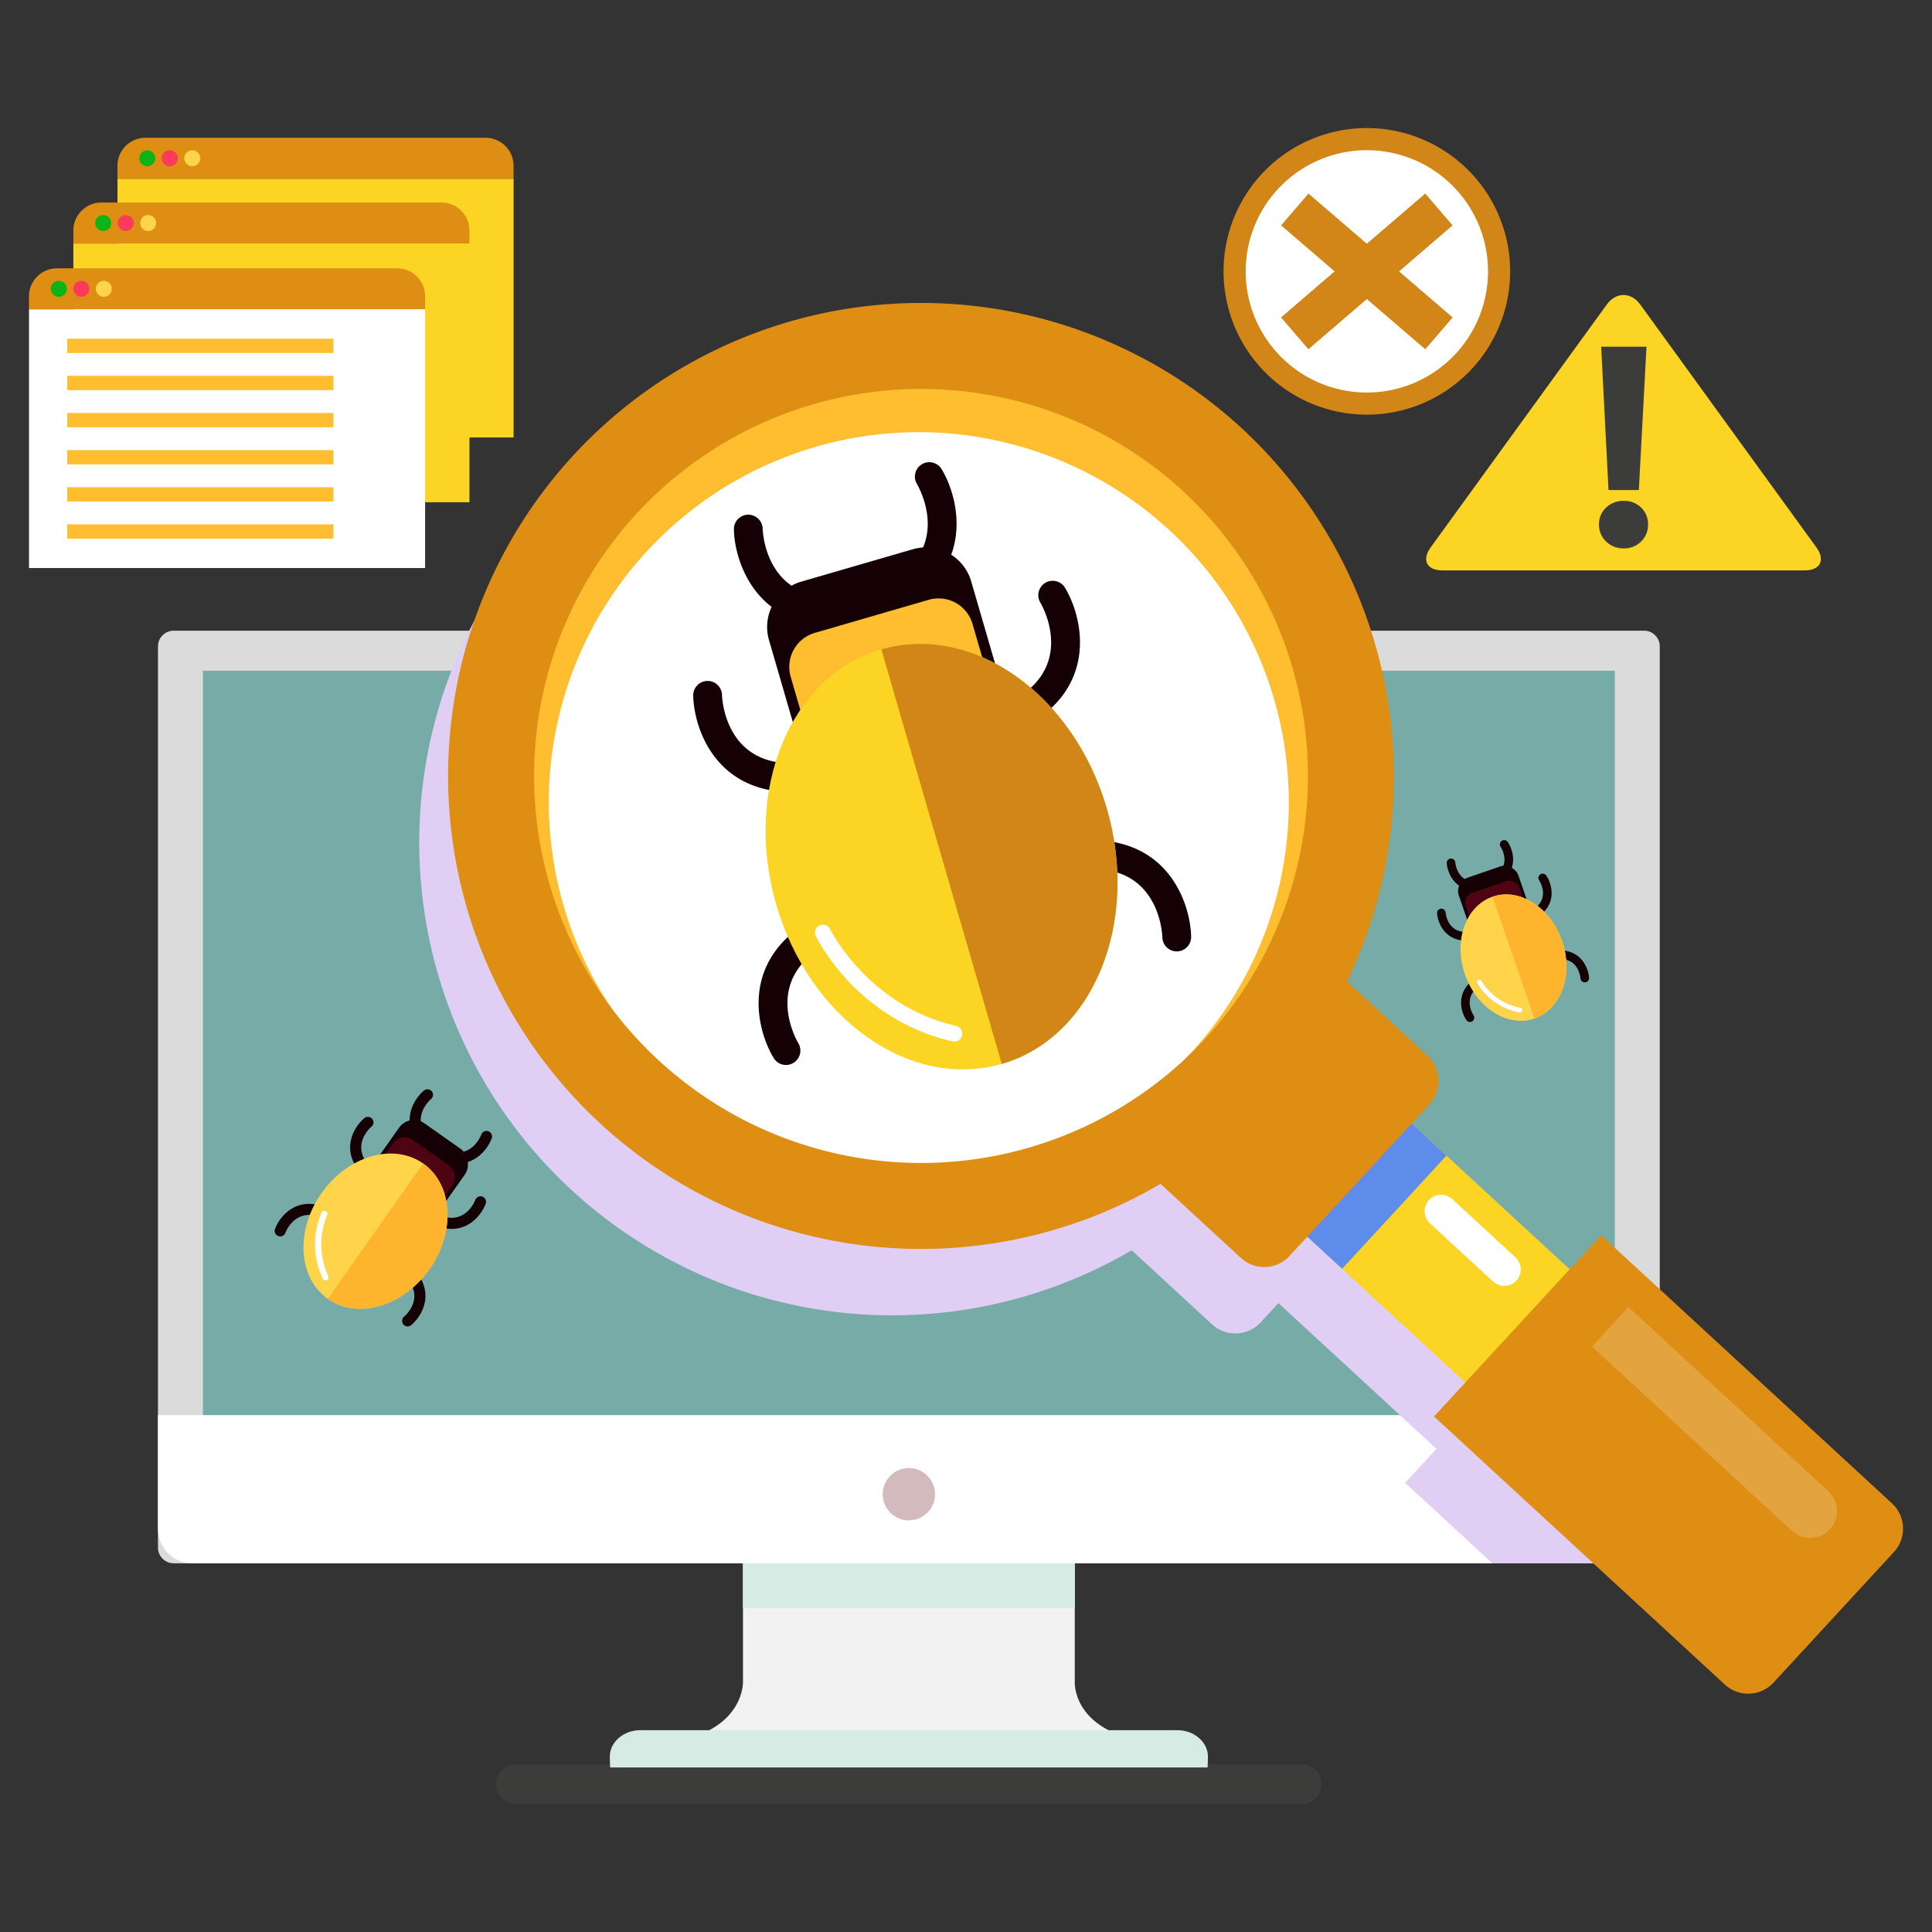 <svg xmlns="http://www.w3.org/2000/svg" width="500" height="500" viewBox="0 0 500 500">
  <rect x="0" y="0" width="500" height="500" fill="#333333" stroke="none"/>
  <g id="::img-banner-dark-web-monitoring" transform="translate(-974.5 -143.856)">
    <g id="Group_3832-inner" data-name="Group 3832-inner" transform="translate(945.919 138.925)">
      <g id="Group_3831" data-name="Group 3831" transform="translate(36.081 38.075)">
        <path id="Path_3538" data-name="Path 3538" d="M304.359,257.723H100.992a5.133,5.133,0,0,1-5.118-5.118h0a5.133,5.133,0,0,1,5.118-5.116H304.359a5.131,5.131,0,0,1,5.116,5.116h0A5.132,5.132,0,0,1,304.359,257.723Z" transform="translate(25.04 175.988)" fill="#3c3c3b"/>
        <g id="Group_3767" data-name="Group 3767" transform="translate(33.383 130.076)">
          <g id="Group_3763" data-name="Group 3763" transform="translate(116.934 225.34)">
            <path id="Path_3539" data-name="Path 3539" d="M221.789,260.693V222.8l-42.446-8.764v-.2l-.487.1-.485-.1v.2L135.922,222.8v37.894s.233,11.759-16.746,15.057H238.535C221.206,272.282,221.789,260.693,221.789,260.693Z" transform="translate(-101.457 -213.832)" fill="#f2f2f2"/>
            <path id="Path_3540" data-name="Path 3540" d="M265.121,252.755c.032-.253.089-2.53.089-2.791,0-3.769-3.549-6.851-7.887-6.851H118.3c-4.338,0-7.887,3.082-7.887,6.851,0,.261.057,2.538.091,2.791Z" transform="translate(-110.414 -183.901)" fill="#d6ebe3"/>
          </g>
          <path id="Path_3584" data-name="Path 3584" d="M0,0H85.875V12.726H0Z" transform="translate(151.394 240.227)" fill="#d6ebe3"/>
          <g id="Group_3766" data-name="Group 3766">
            <g id="Group_3765" data-name="Group 3765">
              <g id="Group_3764" data-name="Group 3764" transform="translate(0.001)">
                <path id="Path_3585" data-name="Path 3585" d="M4.071,0H384.592a4.071,4.071,0,0,1,4.071,4.071V237.29a4.071,4.071,0,0,1-4.071,4.071H4.071A4.071,4.071,0,0,1,0,237.29V4.071A4.071,4.071,0,0,1,4.071,0Z" fill="#dbdbdb"/>
                <path id="Path_3581" data-name="Path 3581" d="M0,0H365.4V230.78H0Z" transform="translate(11.633 10.354)" fill="#76aba7"/>
              </g>
              <path id="Path_3541" data-name="Path 3541" d="M52.589,202.8v29.468a8.9,8.9,0,0,0,8.875,8.873H432.379a8.9,8.9,0,0,0,8.873-8.873V202.8Z" transform="translate(-52.589 0.225)" fill="#fff"/>
            </g>
            <path id="Path_3542" data-name="Path 3542" d="M158.877,216.332a6.767,6.767,0,1,1-6.768-6.766A6.768,6.768,0,0,1,158.877,216.332Z" transform="translate(42.223 7.147)" fill="#d3babd"/>
          </g>
        </g>
        <g id="Group_3769" data-name="Group 3769" transform="translate(361.587 43.201)">
          <path id="Path_3543" data-name="Path 3543" d="M219.1,130.714c-4.052,0-5.422-2.683-3.041-5.965L261.642,61.9c2.38-3.28,6.273-3.28,8.651,0l45.584,62.85c2.38,3.282,1.011,5.965-3.041,5.965Z" transform="translate(-214.89 -59.439)" fill="#fbd424"/>
          <g id="Group_3768" data-name="Group 3768" transform="translate(44.738 13.382)">
            <path id="Path_3544" data-name="Path 3544" d="M238.837,116.461a5.9,5.9,0,0,1-1.824-4.4,5.776,5.776,0,0,1,1.824-4.36,6.378,6.378,0,0,1,4.6-1.745,6.154,6.154,0,0,1,4.479,1.745,5.852,5.852,0,0,1,1.782,4.36,5.983,5.983,0,0,1-1.782,4.4,6.08,6.08,0,0,1-4.479,1.784A6.3,6.3,0,0,1,238.837,116.461Zm-1.268-50.405H249.3l-1.982,37.093H239.47Z" transform="translate(-237.013 -66.056)" fill="#3c3c3b"/>
          </g>
        </g>
        <g id="Group_3782" data-name="Group 3782" transform="translate(0 2.513)">
          <g id="Group_3773" data-name="Group 3773" transform="translate(22.899)">
            <g id="Group_3771" data-name="Group 3771">
              <path id="Path_3545" data-name="Path 3545" d="M149.911,49.922V46.537a7.24,7.24,0,0,0-7.217-7.219H54.624a7.24,7.24,0,0,0-7.219,7.219v3.385Z" transform="translate(-47.405 -39.318)" fill="#dd8e13"/>
              <circle id="Ellipse_86" data-name="Ellipse 86" cx="2.075" cy="2.075" r="2.075" transform="translate(11.468 3.227)" fill="#fc3a5b"/>
              <g id="Group_3770" data-name="Group 3770" transform="translate(5.647 3.227)">
                <circle id="Ellipse_87" data-name="Ellipse 87" cx="2.075" cy="2.075" r="2.075" fill="#0eb316"/>
                <circle id="Ellipse_88" data-name="Ellipse 88" cx="2.075" cy="2.075" r="2.075" transform="translate(11.64)" fill="#ffd44a"/>
              </g>
              <rect id="Rectangle_650" data-name="Rectangle 650" width="102.506" height="66.95" transform="translate(0.006 10.612)" fill="#fbd424"/>
            </g>
            <g id="Group_3772" data-name="Group 3772" transform="translate(9.899 18.22)">
              <rect id="Rectangle_651" data-name="Rectangle 651" width="68.895" height="3.696" fill="#bddef6"/>
              <rect id="Rectangle_652" data-name="Rectangle 652" width="68.895" height="3.696" transform="translate(0 9.608)" fill="#bddef6"/>
              <rect id="Rectangle_653" data-name="Rectangle 653" width="68.895" height="3.696" transform="translate(0 19.217)" fill="#bddef6"/>
              <rect id="Rectangle_654" data-name="Rectangle 654" width="68.895" height="3.695" transform="translate(0 28.825)" fill="#bddef6"/>
              <rect id="Rectangle_655" data-name="Rectangle 655" width="68.895" height="3.695" transform="translate(0 38.433)" fill="#bddef6"/>
              <rect id="Rectangle_656" data-name="Rectangle 656" width="68.895" height="3.695" transform="translate(0 48.041)" fill="#bddef6"/>
            </g>
          </g>
          <g id="Group_3777" data-name="Group 3777" transform="translate(11.484 16.762)">
            <g id="Group_3775" data-name="Group 3775">
              <path id="Path_3546" data-name="Path 3546" d="M144.265,58.211V54.826a7.24,7.24,0,0,0-7.219-7.219H48.977a7.239,7.239,0,0,0-7.217,7.219v3.385Z" transform="translate(-41.76 -47.607)" fill="#dd8e13"/>
              <circle id="Ellipse_89" data-name="Ellipse 89" cx="2.075" cy="2.075" r="2.075" transform="translate(11.466 3.226)" fill="#fc3a5b"/>
              <g id="Group_3774" data-name="Group 3774" transform="translate(5.646 3.226)">
                <circle id="Ellipse_90" data-name="Ellipse 90" cx="2.075" cy="2.075" r="2.075" fill="#0eb316"/>
                <circle id="Ellipse_91" data-name="Ellipse 91" cx="2.075" cy="2.075" r="2.075" transform="translate(11.64)" fill="#ffd44a"/>
              </g>
              <rect id="Rectangle_657" data-name="Rectangle 657" width="102.506" height="66.95" transform="translate(0.005 10.611)" fill="#fbd424"/>
            </g>
            <g id="Group_3776" data-name="Group 3776" transform="translate(9.898 18.219)">
              <rect id="Rectangle_658" data-name="Rectangle 658" width="68.895" height="3.696" fill="#bddef6"/>
              <rect id="Rectangle_659" data-name="Rectangle 659" width="68.895" height="3.696" transform="translate(0 9.608)" fill="#bddef6"/>
              <rect id="Rectangle_660" data-name="Rectangle 660" width="68.895" height="3.696" transform="translate(0 19.217)" fill="#bddef6"/>
              <rect id="Rectangle_661" data-name="Rectangle 661" width="68.895" height="3.696" transform="translate(0 28.825)" fill="#bddef6"/>
              <rect id="Rectangle_662" data-name="Rectangle 662" width="68.895" height="3.696" transform="translate(0 38.433)" fill="#bddef6"/>
              <rect id="Rectangle_663" data-name="Rectangle 663" width="68.895" height="3.696" transform="translate(0 48.041)" fill="#bddef6"/>
            </g>
          </g>
          <g id="Group_3781" data-name="Group 3781" transform="translate(0 33.787)">
            <g id="Group_3779" data-name="Group 3779">
              <path id="Path_3547" data-name="Path 3547" d="M138.589,66.63V63.245a7.242,7.242,0,0,0-7.219-7.219H43.3a7.242,7.242,0,0,0-7.219,7.219V66.63Z" transform="translate(-36.081 -56.026)" fill="#dd8e13"/>
              <circle id="Ellipse_92" data-name="Ellipse 92" cx="2.075" cy="2.075" r="2.075" transform="translate(11.468 3.227)" fill="#fc3a5b"/>
              <g id="Group_3778" data-name="Group 3778" transform="translate(5.648 3.227)">
                <circle id="Ellipse_93" data-name="Ellipse 93" cx="2.075" cy="2.075" r="2.075" fill="#0eb316"/>
                <circle id="Ellipse_94" data-name="Ellipse 94" cx="2.075" cy="2.075" r="2.075" transform="translate(11.64)" fill="#ffd44a"/>
              </g>
              <rect id="Rectangle_664" data-name="Rectangle 664" width="102.506" height="66.95" transform="translate(0.007 10.612)" fill="#fff"/>
            </g>
            <g id="Group_3780" data-name="Group 3780" transform="translate(9.899 18.22)">
              <rect id="Rectangle_665" data-name="Rectangle 665" width="68.895" height="3.696" fill="#ffbe30"/>
              <rect id="Rectangle_666" data-name="Rectangle 666" width="68.895" height="3.696" transform="translate(0 9.608)" fill="#ffbe30"/>
              <rect id="Rectangle_667" data-name="Rectangle 667" width="68.895" height="3.696" transform="translate(0 19.217)" fill="#ffbe30"/>
              <rect id="Rectangle_668" data-name="Rectangle 668" width="68.895" height="3.696" transform="translate(0 28.825)" fill="#ffbe30"/>
              <rect id="Rectangle_669" data-name="Rectangle 669" width="68.895" height="3.696" transform="translate(0 38.433)" fill="#ffbe30"/>
              <rect id="Rectangle_670" data-name="Rectangle 670" width="68.895" height="3.696" transform="translate(0 48.041)" fill="#ffbe30"/>
            </g>
          </g>
        </g>
        <g id="Group_3784" data-name="Group 3784" transform="translate(309.153)">
          <path id="Path_3583" data-name="Path 3583" d="M37.086,0A37.086,37.086,0,1,1,0,37.086,37.086,37.086,0,0,1,37.086,0Z" fill="#d18617"/>
          <path id="Path_3582" data-name="Path 3582" d="M31.357,0A31.357,31.357,0,1,1,0,31.357,31.357,31.357,0,0,1,31.357,0Z" transform="translate(5.729 5.729)" fill="#fff"/>
          <g id="Group_3783" data-name="Group 3783" transform="translate(14.9 16.952)">
            <rect id="Rectangle_671" data-name="Rectangle 671" width="49.167" height="10.854" transform="matrix(0.759, 0.652, -0.652, 0.759, 7.072, 0)" fill="#d18617"/>
            <rect id="Rectangle_672" data-name="Rectangle 672" width="49.167" height="10.854" transform="matrix(-0.759, 0.652, -0.652, -0.759, 44.371, 8.234)" fill="#d18617"/>
          </g>
        </g>
        <path id="Path_3548" data-name="Path 3548" d="M287.664,91.259c-1.968-1.889-4-3.686-6.056-5.476,3.755,3.341-3.84-2.667-5.246-3.49-1.149-.673-4.863-2.17-4.851-2.279a73.939,73.939,0,0,0-7.731-1.846,26.672,26.672,0,0,1-15.27-8.774H152.182a29.647,29.647,0,0,1-8.718,7.365c-6.154,3.355-11.99,7.049-17.814,10.934l-.222.166c-1.2.995-2.386,2-3.541,3.047q-2.909,2.627-5.622,5.462c-.311.324-2.117,2.34-3.46,3.822-.665,1.033-3.848,5.229-4.243,5.834a171.516,171.516,0,0,0-9.684,17.3,27.357,27.357,0,0,1-2,3.353v89.77a29.728,29.728,0,0,1,11.874,11.925c1.7,3.264,3.482,6.469,5.476,9.563.855,1.327,1.753,2.625,2.667,3.911v0a161.407,161.407,0,0,0,12.469,12.4c-.1-.235,4.981,3.735,6.052,4.433q4.356,2.836,8.92,5.335,4.589,2.527,9.341,4.742c.855.4,1.723.777,2.586,1.165.4.158.89.352,1.561.623,21.5,7.539,43.344,12.649,65.556,16.906h5.025q2.472-.625,4.93-1.308c6.5-1.808,12.92-3.893,19.223-6.291,2.378-.906,4.706-1.958,7.106-2.8.906-.427,1.814-.847,2.7-1.308a110.9,110.9,0,0,0,12.918-7.666c-.675.354,4.032-3.375,4.4-3.731.823-.789,6.76-7.842,2.206-1.731,7.486-10.046,17.575-16.139,28.669-16.374V114.862C302.792,107.135,295.581,98.854,287.664,91.259Z" transform="translate(26.071 -6.062)" fill="#fff"/>
        <path id="Path_3549" data-name="Path 3549" d="M303.761,315.571l4.6-4.989,1.67,1.541,7.337,6.764,31.9,29.411-8.119,8.8,22.6,20.841h94.132L384.4,310.194,376.279,319l-37.943-34.978-2.969-2.736,4.6-4.989a8.926,8.926,0,0,0-.512-12.58l-20.8-19.181A122.411,122.411,0,1,0,270.376,296.9l20.8,19.181A8.93,8.93,0,0,0,303.761,315.571Zm-10.2-55.119c-37.433,40.6-112.437,41.959-153.04,4.526S93,155.457,130.436,114.853,244.193,66.636,284.8,104.067,330.994,219.846,293.561,260.452Z" transform="translate(14.999 -6.48)" fill="#e0cef4" style="mix-blend-mode: multiply;isolation: isolate"/>
        <g id="Group_3785" data-name="Group 3785" transform="translate(118.72 62.888)">
          <path id="Path_3550" data-name="Path 3550" d="M206.356,292.308A111.567,111.567,0,1,1,317.923,180.741,111.692,111.692,0,0,1,206.356,292.308Zm0-207.322a95.755,95.755,0,1,0,95.755,95.755A95.864,95.864,0,0,0,206.356,84.986Z" transform="translate(-94.789 -69.174)" fill="#ffbe30"/>
        </g>
        <g id="Group_3788" data-name="Group 3788" transform="translate(108.523 45.318)">
          <g id="Group_3787" data-name="Group 3787">
            <g id="Group_3786" data-name="Group 3786">
              <rect id="Rectangle_673" data-name="Rectangle 673" width="39.847" height="74.189" transform="matrix(0.678, -0.735, 0.735, 0.678, 212.49, 232.548)" fill="#fbd424"/>
              <rect id="Rectangle_674" data-name="Rectangle 674" width="39.847" height="54.538" transform="translate(191.217 212.936) rotate(-47.327)" fill="#5e8cea"/>
              <path id="Path_3551" data-name="Path 3551" d="M295.074,92.84a122.411,122.411,0,1,0-21,195.563l20.8,19.181a8.928,8.928,0,0,0,12.58-.512L343.661,267.8a8.928,8.928,0,0,0-.51-12.58l-20.807-19.181A122.618,122.618,0,0,0,295.074,92.84Zm-9.332,157.888A100.156,100.156,0,1,1,279.988,109.2,100.271,100.271,0,0,1,285.741,250.727Z" transform="translate(-89.747 -60.485)" fill="#dd8e13"/>
            </g>
            <path id="Path_3552" data-name="Path 3552" d="M238.448,196.818h0a4.28,4.28,0,0,1-6.028.245l-16.364-15.086a4.28,4.28,0,0,1-.245-6.028h0a4.278,4.278,0,0,1,6.028-.245L238.2,190.789A4.278,4.278,0,0,1,238.448,196.818Z" transform="translate(37.968 56.141)" fill="#fff"/>
          </g>
          <path id="Path_3553" data-name="Path 3553" d="M215.9,226.677l75.275,69.394a8.928,8.928,0,0,0,12.58-.512l31.176-33.817a8.928,8.928,0,0,0-.512-12.58l-75.273-69.4Z" transform="translate(39.203 61.444)" fill="#dd8e13"/>
          <path id="Path_3554" data-name="Path 3554" d="M236.118,199.189l51.75,47.71a6.956,6.956,0,0,0,9.43-10.228l-51.752-47.71Z" transform="translate(59.874 70.843)" fill="#fff" opacity="0.19"/>
        </g>
        <g id="Group_3802" data-name="Group 3802" transform="translate(171.905 86.419)">
          <g id="Group_3791" data-name="Group 3791" transform="translate(0 30.696)">
            <g id="Group_3789" data-name="Group 3789" transform="translate(0 25.933)">
              <path id="Path_3555" data-name="Path 3555" d="M144.277,137.271a3.706,3.706,0,0,1-1.484.121c-16.855-2.034-21.569-17.1-21.7-24.788a3.724,3.724,0,0,1,7.446-.148h0c.016.643.572,15.781,15.148,17.541a3.724,3.724,0,0,1,.592,7.274Z" transform="translate(-121.09 -108.814)" fill="#140005"/>
            </g>
            <g id="Group_3790" data-name="Group 3790" transform="translate(85.05)">
              <path id="Path_3556" data-name="Path 3556" d="M167.912,131.029a3.675,3.675,0,0,0,1.316-.694c13.144-10.746,9.053-26,5.049-32.555a3.724,3.724,0,0,0-6.366,3.864h0c.33.55,7.97,13.632-3.4,22.924a3.725,3.725,0,0,0,3.4,6.461Z" transform="translate(-163.148 -95.99)" fill="#140005"/>
            </g>
          </g>
          <g id="Group_3794" data-name="Group 3794" transform="translate(16.926 98.089)">
            <g id="Group_3792" data-name="Group 3792" transform="translate(0 22.792)">
              <path id="Path_3557" data-name="Path 3557" d="M139.737,140.734a3.7,3.7,0,0,0-1.319.694c-13.144,10.746-9.051,26-5.047,32.555a3.723,3.723,0,0,0,6.366-3.862h0c-.332-.552-7.97-13.632,3.4-22.926a3.725,3.725,0,0,0-3.4-6.461Z" transform="translate(-129.46 -140.587)" fill="#140005"/>
            </g>
            <g id="Group_3793" data-name="Group 3793" transform="translate(86.067)">
              <path id="Path_3558" data-name="Path 3558" d="M174.707,129.463a3.7,3.7,0,0,1,1.482-.119c16.855,2.032,21.569,17.1,21.7,24.786a3.724,3.724,0,0,1-7.446.148h0c-.016-.643-.57-15.781-15.146-17.539a3.725,3.725,0,0,1-.592-7.276Z" transform="translate(-172.02 -129.316)" fill="#140005"/>
            </g>
          </g>
          <g id="Group_3801" data-name="Group 3801" transform="translate(5.9)">
            <g id="Group_3797" data-name="Group 3797" transform="translate(0 19.182)">
              <path id="Rectangle_675" data-name="Rectangle 675" d="M12.2,0H42.291a12.2,12.2,0,0,1,12.2,12.2V44a12.2,12.2,0,0,1-12.2,12.2H12.2A12.2,12.2,0,0,1,0,44V12.2A12.2,12.2,0,0,1,12.2,0Z" transform="translate(10.312 15.199) rotate(-16.196)" fill="#140005"/>
              <path id="Rectangle_676" data-name="Rectangle 676" d="M9.16,0H39.847a9.159,9.159,0,0,1,9.159,9.159V33.287a9.159,9.159,0,0,1-9.159,9.159H9.159A9.159,9.159,0,0,1,0,33.287V9.16A9.16,9.16,0,0,1,9.16,0Z" transform="translate(16.77 27.599) rotate(-16.195)" fill="#ffbe30"/>
              <g id="Group_3796" data-name="Group 3796" transform="translate(0 16.895)">
                <ellipse id="Ellipse_97" data-name="Ellipse 97" cx="44.554" cy="55.864" rx="44.554" ry="55.864" transform="matrix(0.96, -0.279, 0.279, 0.96, 0, 24.853)" fill="#fbd424"/>
                <path id="Path_3559" data-name="Path 3559" d="M145.169,105.518,176.331,212.81c23.625-6.865,35.8-36.446,27.2-66.069S168.8,98.661,145.169,105.518Z" transform="translate(-102.376 -93.093)" fill="#d18617"/>
                <g id="Group_3795" data-name="Group 3795" transform="translate(25.609 83.66)">
                  <path id="Path_3560" data-name="Path 3560" d="M173.307,170.2a2.089,2.089,0,0,1-1.031.032c-24.762-5.652-34.978-26.4-35.4-27.284a2.056,2.056,0,0,1,.961-2.742,2.093,2.093,0,0,1,2.744.959c.1.2,9.838,19.858,32.614,25.053a2.057,2.057,0,0,1,.113,3.982Z" transform="translate(-136.672 -140.021)" fill="#fff"/>
                </g>
              </g>
            </g>
            <g id="Group_3800" data-name="Group 3800" transform="translate(4.623)">
              <g id="Group_3798" data-name="Group 3798" transform="translate(0 13.602)">
                <path id="Path_3561" data-name="Path 3561" d="M149.481,115.994a3.712,3.712,0,0,1-1.484.119c-16.855-2.032-21.569-17.1-21.7-24.786a3.724,3.724,0,0,1,7.446-.148h0c.016.643.572,15.779,15.146,17.539a3.726,3.726,0,0,1,.595,7.276Z" transform="translate(-126.294 -87.537)" fill="#140005"/>
              </g>
              <g id="Group_3799" data-name="Group 3799" transform="translate(42.592)">
                <path id="Path_3562" data-name="Path 3562" d="M152.12,115.849a3.676,3.676,0,0,0,1.316-.694c13.144-10.744,9.053-26,5.049-32.555a3.724,3.724,0,0,0-6.366,3.864h0c.33.552,7.969,13.632-3.4,22.924a3.724,3.724,0,0,0,3.4,6.461Z" transform="translate(-147.356 -80.81)" fill="#140005"/>
              </g>
            </g>
          </g>
        </g>
        <g id="Group_3816" data-name="Group 3816" transform="translate(63.575 248.762)">
          <g id="Group_3805" data-name="Group 3805" transform="translate(19.539 7.142)">
            <g id="Group_3803" data-name="Group 3803">
              <path id="Path_3563" data-name="Path 3563" d="M79.03,177.8a1.407,1.407,0,0,1-.392-.417c-3.424-5.537-.034-10.556,2.237-12.435a1.428,1.428,0,0,1,1.826,2.2h0c-.188.16-4.592,3.947-1.632,8.736A1.429,1.429,0,0,1,79.03,177.8Z" transform="translate(-77.182 -164.623)" fill="#140005"/>
            </g>
            <g id="Group_3804" data-name="Group 3804" transform="translate(22.984 20.552)">
              <path id="Path_3564" data-name="Path 3564" d="M89.153,182.752a1.389,1.389,0,0,0,.524.229c6.366,1.369,9.957-3.507,10.964-6.275a1.428,1.428,0,0,0-2.681-.985h0c-.085.231-2.178,5.65-7.682,4.469a1.428,1.428,0,0,0-1.124,2.562Z" transform="translate(-88.548 -174.786)" fill="#140005"/>
            </g>
          </g>
          <g id="Group_3808" data-name="Group 3808" transform="translate(0 29.659)">
            <g id="Group_3806" data-name="Group 3806">
              <path id="Path_3565" data-name="Path 3565" d="M79.1,176.224a1.421,1.421,0,0,0-.524-.229c-6.366-1.369-9.957,3.506-10.964,6.277a1.428,1.428,0,0,0,2.681.983h0c.085-.231,2.178-5.65,7.682-4.467a1.429,1.429,0,0,0,1.124-2.564Z" transform="translate(-67.52 -175.758)" fill="#140005"/>
            </g>
            <g id="Group_3807" data-name="Group 3807" transform="translate(32.999 18.271)">
              <path id="Path_3566" data-name="Path 3566" d="M88.022,185.054a1.408,1.408,0,0,1,.392.417c3.424,5.537.034,10.556-2.237,12.434a1.428,1.428,0,0,1-1.826-2.2h0c.188-.16,4.592-3.947,1.632-8.736a1.429,1.429,0,0,1,2.038-1.919Z" transform="translate(-83.838 -184.793)" fill="#140005"/>
            </g>
          </g>
          <g id="Group_3815" data-name="Group 3815" transform="translate(7.462)">
            <g id="Group_3811" data-name="Group 3811" transform="translate(0 6.099)">
              <rect id="Rectangle_677" data-name="Rectangle 677" width="20.898" height="21.556" rx="4.68" transform="matrix(0.817, 0.576, -0.576, 0.817, 27.454, 0)" fill="#140005"/>
              <rect id="Rectangle_678" data-name="Rectangle 678" width="18.794" height="16.279" rx="3.513" transform="translate(25.282 4.902) rotate(35.203)" fill="#4f0413"/>
              <g id="Group_3810" data-name="Group 3810" transform="translate(0 10.528)">
                <path id="Path_3567" data-name="Path 3567" d="M103.813,199.254c-6.821,9.668-18.6,13.1-26.313,7.656s-8.433-17.688-1.612-27.356,18.6-13.1,26.313-7.656S110.633,189.584,103.813,199.254Z" transform="translate(-71.209 -169.313)" fill="#ffd44a"/>
                <path id="Path_3568" data-name="Path 3568" d="M99.022,170.592l-24.7,35.01c7.711,5.438,19.49,2.01,26.311-7.656S106.731,176.032,99.022,170.592Z" transform="translate(-68.029 -168.006)" fill="#ffb42e"/>
                <g id="Group_3809" data-name="Group 3809" transform="translate(2.997 14.795)">
                  <path id="Path_3569" data-name="Path 3569" d="M74.947,194.515a.779.779,0,0,1-.257-.3,20.893,20.893,0,0,1-.293-17.138.788.788,0,0,1,1.052-.368.8.8,0,0,1,.37,1.052,19.664,19.664,0,0,0,.293,15.769.788.788,0,0,1-1.165.987Z" transform="translate(-72.692 -176.629)" fill="#fff"/>
                </g>
              </g>
            </g>
            <g id="Group_3814" data-name="Group 3814" transform="translate(27.491)">
              <g id="Group_3812" data-name="Group 3812">
                <path id="Path_3570" data-name="Path 3570" d="M86.652,174.272a1.433,1.433,0,0,1-.392-.417c-3.424-5.539-.034-10.556,2.237-12.435a1.428,1.428,0,0,1,1.826,2.2h0c-.188.158-4.592,3.947-1.632,8.736a1.429,1.429,0,0,1-2.038,1.919Z" transform="translate(-84.804 -161.091)" fill="#140005"/>
              </g>
              <g id="Group_3813" data-name="Group 3813" transform="translate(9.13 10.779)">
                <path id="Path_3571" data-name="Path 3571" d="M89.924,174.387a1.389,1.389,0,0,0,.524.229c6.366,1.369,9.957-3.507,10.964-6.275a1.428,1.428,0,0,0-2.681-.985h0c-.085.23-2.178,5.65-7.682,4.469a1.428,1.428,0,0,0-1.124,2.562Z" transform="translate(-89.319 -166.421)" fill="#140005"/>
              </g>
            </g>
          </g>
        </g>
        <g id="Group_3830" data-name="Group 3830" transform="translate(364.415 184.279)">
          <g id="Group_3819" data-name="Group 3819" transform="translate(0 8.681)">
            <g id="Group_3817" data-name="Group 3817" transform="translate(0 9.045)">
              <path id="Path_3572" data-name="Path 3572" d="M223.564,146.165a1.1,1.1,0,0,1-.441.059c-5.053-.358-6.681-4.781-6.833-7.07a1.111,1.111,0,0,1,2.216-.154h0c.014.192.4,4.7,4.774,5a1.112,1.112,0,0,1,.283,2.16Z" transform="translate(-216.288 -137.969)" fill="#140005"/>
            </g>
            <g id="Group_3818" data-name="Group 3818" transform="translate(25.379)">
              <path id="Path_3573" data-name="Path 3573" d="M230.312,143.989a1.12,1.12,0,0,0,.382-.227c3.761-3.4,2.315-7.883,1.025-9.779a1.111,1.111,0,0,0-1.84,1.246h0c.107.16,2.576,3.947-.673,6.884a1.112,1.112,0,0,0,1.106,1.877Z" transform="translate(-228.838 -133.496)" fill="#140005"/>
            </g>
          </g>
          <g id="Group_3822" data-name="Group 3822" transform="translate(6.21 28.569)">
            <g id="Group_3820" data-name="Group 3820" transform="translate(0 7.949)">
              <path id="Path_3574" data-name="Path 3574" d="M222.152,147.323a1.084,1.084,0,0,0-.384.226c-3.759,3.4-2.315,7.881-1.025,9.777a1.112,1.112,0,0,0,1.842-1.246h0c-.107-.158-2.578-3.945.673-6.884a1.11,1.11,0,0,0-1.106-1.875Z" transform="translate(-219.359 -147.262)" fill="#140005"/>
            </g>
            <g id="Group_3821" data-name="Group 3821" transform="translate(25.102)">
              <path id="Path_3575" data-name="Path 3575" d="M232.521,143.392a1.105,1.105,0,0,1,.441-.059c5.056.358,6.681,4.78,6.835,7.07a1.112,1.112,0,0,1-2.218.154h0c-.014-.192-.4-4.7-4.772-5a1.112,1.112,0,0,1-.285-2.16Z" transform="translate(-231.772 -143.331)" fill="#140005"/>
            </g>
          </g>
          <g id="Group_3829" data-name="Group 3829" transform="translate(2.503 0)">
            <g id="Group_3825" data-name="Group 3825" transform="translate(1.948 5.609)">
              <rect id="Rectangle_679" data-name="Rectangle 679" width="16.264" height="16.776" rx="3.642" transform="translate(0 5.301) rotate(-19.022)" fill="#140005"/>
              <rect id="Rectangle_680" data-name="Rectangle 680" width="14.627" height="12.669" rx="2.734" transform="translate(2.107 8.903) rotate(-19.024)" fill="#4f0413"/>
              <g id="Group_3824" data-name="Group 3824" transform="translate(1.623 8.444)">
                <path id="Path_3576" data-name="Path 3576" d="M245.563,148.171c3,8.706-.194,17.7-7.138,20.1s-15-2.724-18.006-11.429.194-17.7,7.138-20.1S242.562,139.466,245.563,148.171Z" transform="translate(-219.291 -136.153)" fill="#ffd44a"/>
                <path id="Path_3577" data-name="Path 3577" d="M223.38,136.742l10.869,31.524c6.94-2.394,10.135-11.391,7.134-20.095S230.322,134.349,223.38,136.742Z" transform="translate(-215.112 -136.152)" fill="#ffb42e"/>
                <g id="Group_3823" data-name="Group 3823" transform="translate(4.223 22.046)">
                  <path id="Path_3578" data-name="Path 3578" d="M232.717,155.543a.608.608,0,0,1-.307.024,16.265,16.265,0,0,1-10.956-7.612.615.615,0,0,1,.247-.831.624.624,0,0,1,.833.245,15.286,15.286,0,0,0,10.091,6.989.614.614,0,0,1,.093,1.185Z" transform="translate(-221.38 -147.054)" fill="#fff"/>
                </g>
              </g>
            </g>
            <g id="Group_3828" data-name="Group 3828">
              <g id="Group_3826" data-name="Group 3826" transform="translate(0 4.743)">
                <path id="Path_3579" data-name="Path 3579" d="M224.8,139.747a1.137,1.137,0,0,1-.441.059c-5.053-.36-6.681-4.783-6.833-7.07a1.111,1.111,0,0,1,2.216-.154h0c.014.19.4,4.7,4.774,5a1.112,1.112,0,0,1,.283,2.16Z" transform="translate(-217.526 -131.549)" fill="#140005"/>
              </g>
              <g id="Group_3827" data-name="Group 3827" transform="translate(12.904)">
                <path id="Path_3580" data-name="Path 3580" d="M225.381,139.7a1.058,1.058,0,0,0,.382-.226c3.761-3.4,2.315-7.883,1.025-9.779a1.111,1.111,0,0,0-1.84,1.246h0c.107.16,2.576,3.947-.675,6.886a1.111,1.111,0,0,0,1.108,1.875Z" transform="translate(-223.907 -129.203)" fill="#140005"/>
              </g>
            </g>
          </g>
        </g>
      </g>
    </g>
    <rect id="Group_3832-area" data-name="Group 3832-area" width="500" height="500" transform="translate(974.5 143.856)" fill="none"/>
  </g>
</svg>
